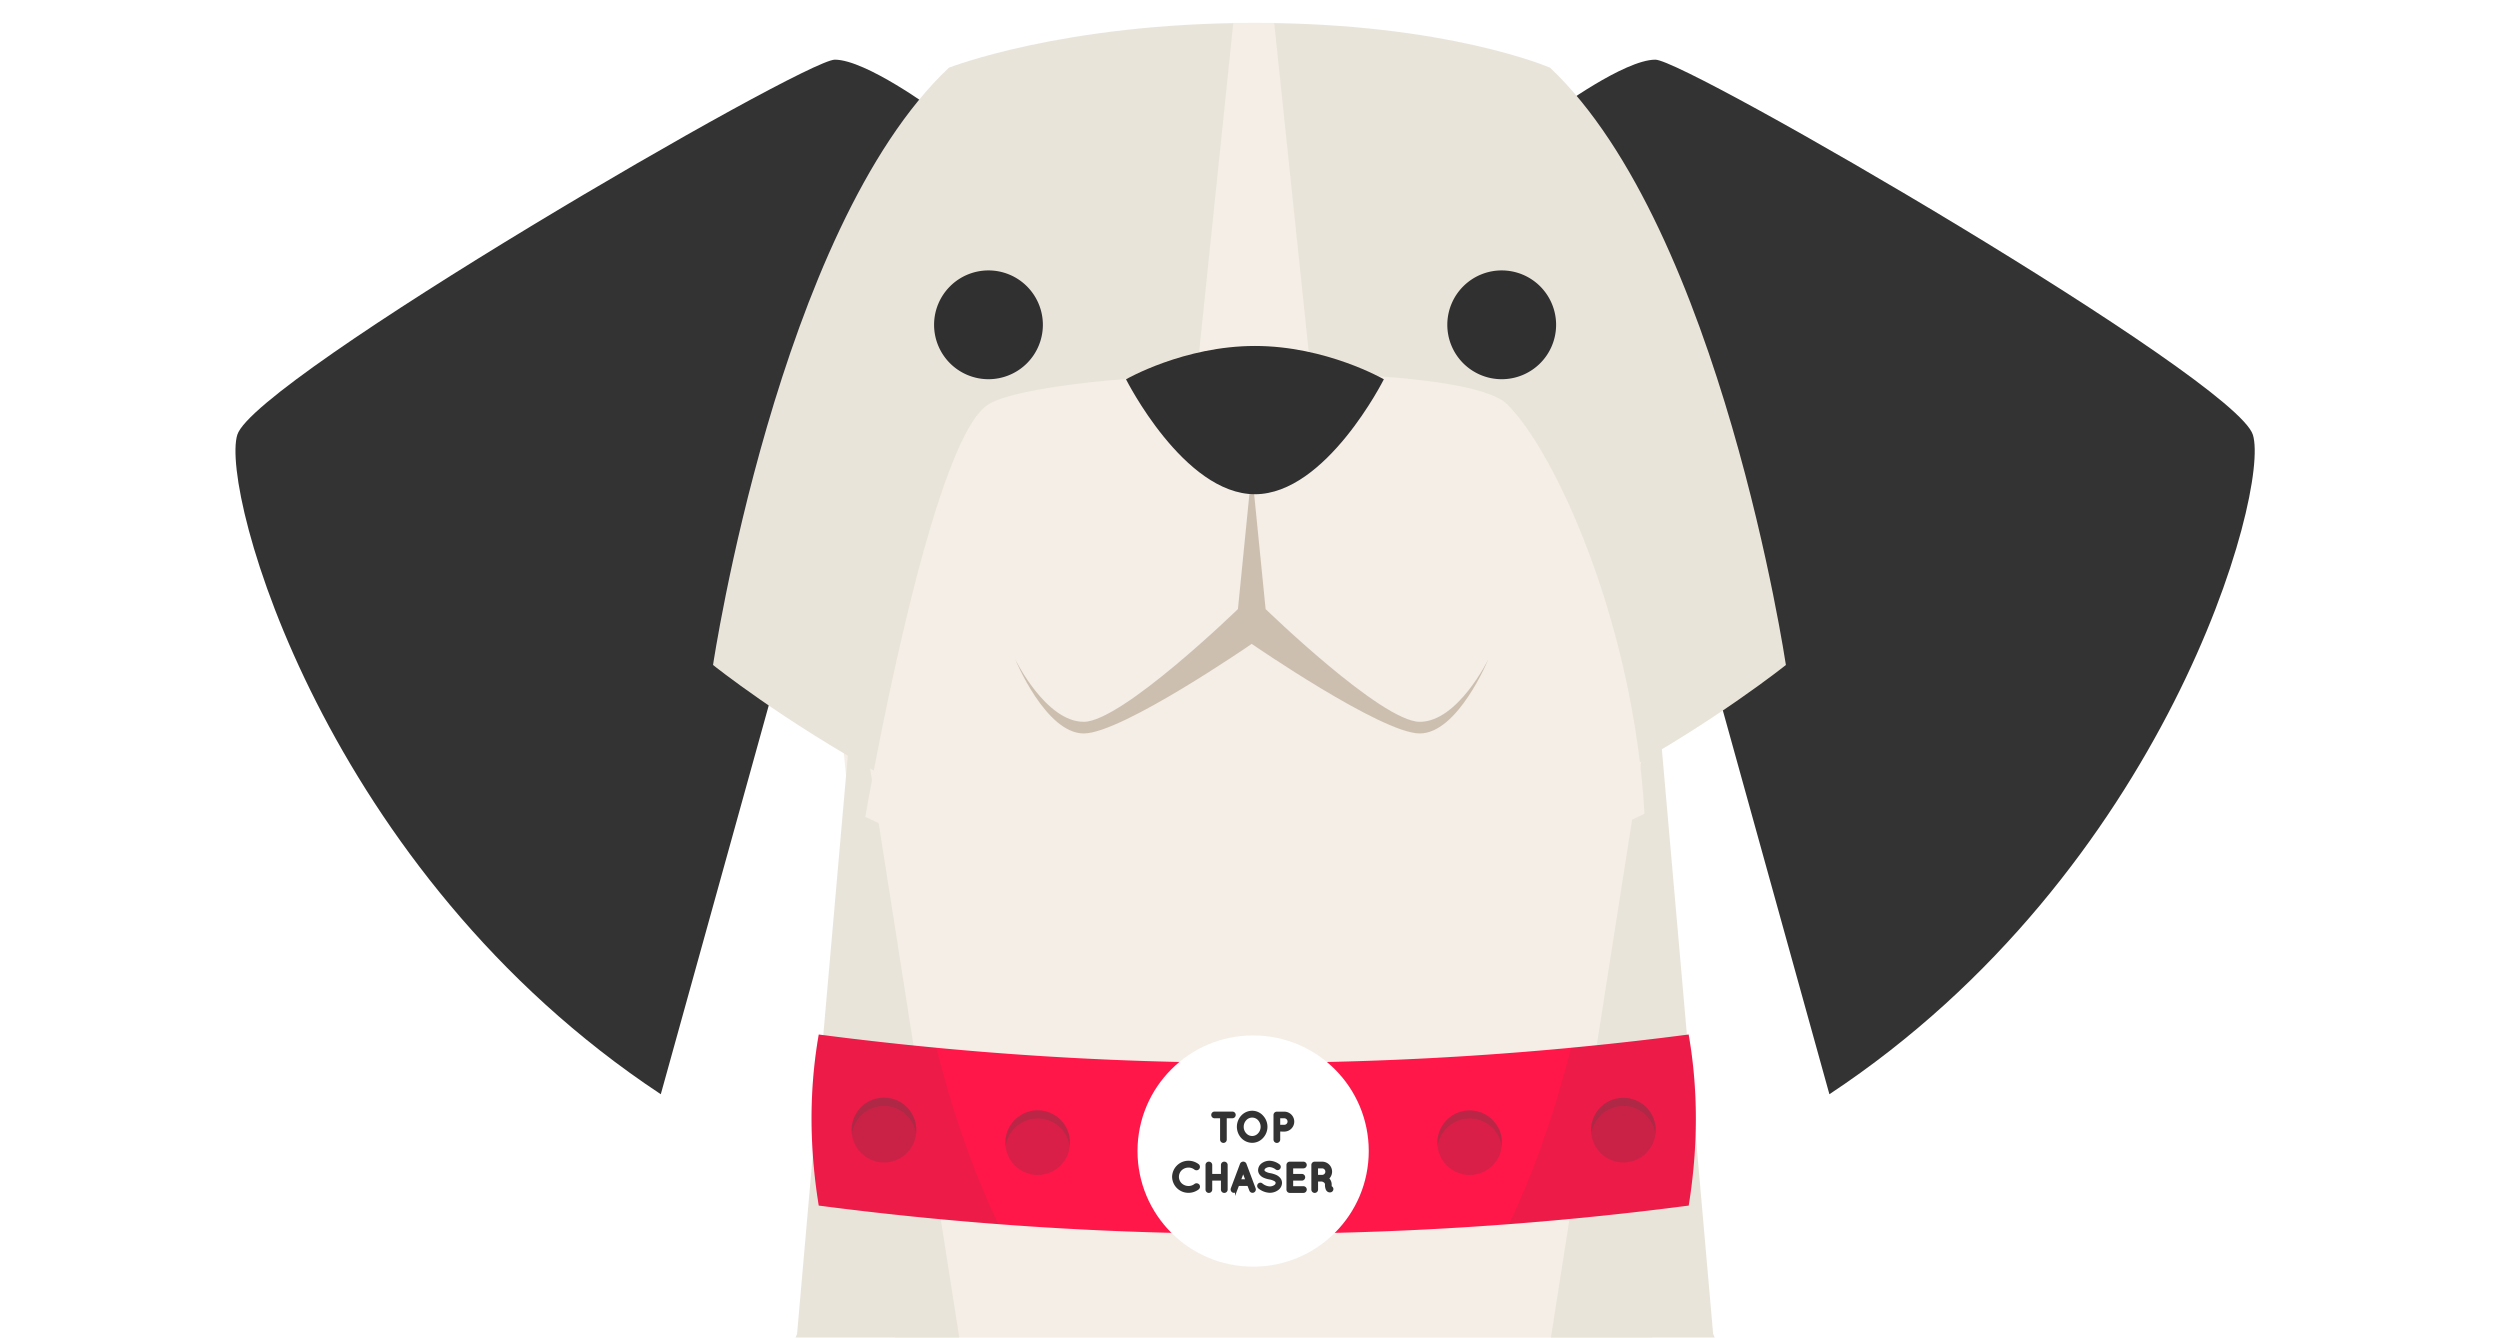 <svg xmlns="http://www.w3.org/2000/svg" xmlns:xlink="http://www.w3.org/1999/xlink" viewBox="0 0 1200 642"><defs><style>.cls-1{mask:url(#mask);filter:url(#luminosity-noclip-2);}.cls-12,.cls-13,.cls-2,.cls-6{mix-blend-mode:multiply;}.cls-2{fill:url(#linear-gradient);}.cls-3{isolation:isolate;}.cls-4{fill:#f4eee6;}.cls-5{mask:url(#mask-2);}.cls-6{fill:#f7f7f7;}.cls-7{fill:#e9e4da;}.cls-16,.cls-8{fill:#333;}.cls-9{fill:#303030;}.cls-10{fill:#ccbfb0;}.cls-11{fill:#ff1749;}.cls-12,.cls-14{fill:#424242;}.cls-12{opacity:0.2;}.cls-13{opacity:0.1;}.cls-15{fill:#fff;}.cls-16{stroke:#333;stroke-miterlimit:10;}.cls-17{filter:url(#luminosity-noclip);}</style><filter id="luminosity-noclip" x="265.84" y="-8334" width="681.4" height="32766" filterUnits="userSpaceOnUse" color-interpolation-filters="sRGB"><feFlood flood-color="#fff" result="bg"/><feBlend in="SourceGraphic" in2="bg"/></filter><mask id="mask" x="265.84" y="-8334" width="681.4" height="32766" maskUnits="userSpaceOnUse"><g class="cls-17"/></mask><linearGradient id="linear-gradient" x1="606.54" y1="377.56" x2="606.54" y2="1296.66" gradientUnits="userSpaceOnUse"><stop offset="0" stop-color="#fff"/><stop offset="0.01" stop-color="#f7f7f7"/><stop offset="0.04" stop-color="#c4c4c4"/><stop offset="0.09" stop-color="#959595"/><stop offset="0.13" stop-color="#6d6d6d"/><stop offset="0.18" stop-color="#4b4b4b"/><stop offset="0.22" stop-color="#303030"/><stop offset="0.28" stop-color="#1b1b1b"/><stop offset="0.33" stop-color="#0c0c0c"/><stop offset="0.4" stop-color="#030303"/><stop offset="0.51"/><stop offset="0.55" stop-color="#050505"/><stop offset="0.62" stop-color="#151515"/><stop offset="0.68" stop-color="#2e2e2e"/><stop offset="0.76" stop-color="#515151"/><stop offset="0.83" stop-color="#7f7f7f"/><stop offset="0.91" stop-color="#b6b6b6"/><stop offset="0.99" stop-color="#f7f7f7"/><stop offset="1" stop-color="#fff"/></linearGradient><filter id="luminosity-noclip-2" x="265.84" y="311.09" width="681.4" height="990.36" filterUnits="userSpaceOnUse" color-interpolation-filters="sRGB"><feFlood flood-color="#fff" result="bg"/><feBlend in="SourceGraphic" in2="bg"/></filter><mask id="mask-2" x="265.84" y="311.09" width="681.4" height="990.36" maskUnits="userSpaceOnUse"><g class="cls-1"><path class="cls-2" d="M403.32,344l28.77,293.71S293.31,858.84,267.15,1002.16s348.47,299.29,348.47,299.29S958.1,1064.56,947,991.55,788.14,632.36,788.14,632.36L790,311.09Z"/></g></mask></defs><g class="cls-3"><g id="Layer_1" data-name="Layer 1"><path class="cls-4" d="M403.32,344l28.77,293.71S293.31,858.84,267.15,1002.16s348.47,299.29,348.47,299.29S958.1,1064.56,947,991.55,788.14,632.36,788.14,632.36L790,311.09Z"/><g class="cls-5"><path class="cls-6" d="M403.32,344l28.77,293.71S293.31,858.84,267.15,1002.16s348.47,299.29,348.47,299.29S958.1,1064.56,947,991.55,788.14,632.36,788.14,632.36L790,311.09Z"/></g><path class="cls-7" d="M361.36,1066.24l-86.44-67.62S338,790.7,464.27,666.32L410.44,322.88,382.59,640.33s-126.24,289.6-144.8,375-39,272.89-14.85,284c10.67,4.93,35.88.41,60.68-6.16-7.15-25.92-11.18-53.27-15.2-77.38C259.07,1155.07,302.67,1090.42,361.36,1066.24Z"/><path class="cls-7" d="M843.54,1066.24,930,998.62S866.87,790.7,740.63,666.32l53.84-343.44,27.84,317.45s126.24,289.6,144.8,375,39,272.89,14.86,284c-10.68,4.93-35.89.41-60.69-6.16,7.15-25.92,11.19-53.27,15.2-77.38C945.83,1155.07,902.23,1090.42,843.54,1066.24Z"/><path class="cls-8" d="M448.36,52.77s-32.79-24.13-47.64-24.13S122.26,181.79,113.9,208.71s41.77,209.78,203.28,316.52Z"/><path class="cls-8" d="M746.93,52.77s32.79-24.13,47.64-24.13S1073,181.79,1081.39,208.71s-41.77,209.78-203.28,316.52Z"/><path class="cls-7" d="M744.05,32.51C826,109.87,857.23,319.19,857.23,319.19S724,426.12,599.75,426.12,342.26,319.19,342.26,319.19,373.54,109.87,455.45,32.51c0,0,54.57-21.51,146.91-21.51S744.05,32.51,744.05,32.51Z"/><polygon class="cls-4" points="572.85 195.2 591.98 11 611.62 11 630.94 195.2 572.85 195.2"/><path class="cls-4" d="M474.47,194.07c28.12-17.14,226.12-22.63,249,0S784,298.41,789.36,390.57c0,0-104,52.52-187,52.52s-187-51-187-51S446.36,211.2,474.47,194.07Z"/><path class="cls-9" d="M500.58,155.91a26.11,26.11,0,1,1-26.11-26.11A26.11,26.11,0,0,1,500.58,155.91Z"/><path class="cls-9" d="M746.93,155.91a26.11,26.11,0,1,1-26.11-26.11A26.11,26.11,0,0,1,746.93,155.91Z"/><path class="cls-10" d="M600.82,309.06s-62.33,43-80.61,43-32.92-35.59-32.92-35.59,14.63,30,32.92,30,74-54.12,74-54.12l6.64-66.56,6.64,66.56s55.69,54.12,74,54.12,32.91-30,32.91-30-14.62,35.59-32.91,35.59S600.82,309.06,600.82,309.06Z"/><path class="cls-9" d="M664.25,182.06s-27.7,55.17-61.88,55.17-61.88-55.17-61.88-55.17,27.7-16,61.88-16S664.25,182.06,664.25,182.06Z"/><path class="cls-11" d="M810.55,496.57a1617.53,1617.53,0,0,1-208.79,13.58A1617.41,1617.41,0,0,1,393,496.57c-4.56,26.07-4.64,53.41,0,82.1a1607.3,1607.3,0,0,0,208.79,13.57,1607.3,1607.3,0,0,0,208.79-13.57C815.19,550,815.11,522.64,810.55,496.57Z"/><circle class="cls-12" cx="705.44" cy="548.5" r="15.51"/><path class="cls-12" d="M705.44,536.87a15.51,15.51,0,0,1,15.39,13.57,15.51,15.51,0,1,0-30.78,0A15.52,15.52,0,0,1,705.44,536.87Z"/><circle class="cls-12" cx="779.22" cy="542.47" r="15.51"/><circle class="cls-12" cx="498.08" cy="548.5" r="15.51"/><circle class="cls-12" cx="424.3" cy="542.47" r="15.51"/><path class="cls-12" d="M779.22,530.83a15.52,15.52,0,0,1,15.39,13.58,15.51,15.51,0,1,0-30.78,0A15.53,15.53,0,0,1,779.22,530.83Z"/><g class="cls-13"><path class="cls-14" d="M449.43,502.91q-28.23-2.67-56.46-6.34c-4.56,26.07-4.64,53.41,0,82.1q43,5.61,86.22,8.9C467.32,562.67,457.25,534.15,449.43,502.91Z"/><path class="cls-14" d="M810.55,496.57q-28.23,3.68-56.46,6.34c-7.82,31.24-17.89,59.76-29.77,84.66q43.2-3.29,86.23-8.9C815.19,550,815.11,522.64,810.55,496.57Z"/></g><path class="cls-12" d="M498.08,536.87a15.52,15.52,0,0,1,15.39,13.57,15.52,15.52,0,1,0-30.78,0A15.51,15.51,0,0,1,498.08,536.87Z"/><path class="cls-12" d="M424.3,530.83a15.53,15.53,0,0,1,15.39,13.58,17.72,17.72,0,0,0,.12-1.94,15.52,15.52,0,1,0-30.9,1.94A15.52,15.52,0,0,1,424.3,530.83Z"/><circle class="cls-15" cx="601.5" cy="552.5" r="55.5"/><path class="cls-16" d="M591.52,536.28h-3.18V547a1.08,1.08,0,0,1-1.1,1.1,1.1,1.1,0,0,1-1.1-1.1V536.28H583a1.11,1.11,0,0,1-1.1-1.12,1.08,1.08,0,0,1,1.1-1.1h8.54a1.1,1.1,0,0,1,1.1,1.1A1.13,1.13,0,0,1,591.52,536.28Z"/><path class="cls-16" d="M605.86,535.8a7.35,7.35,0,0,1,0,10.12,6.55,6.55,0,0,1-4.78,2.14,6.75,6.75,0,0,1-4.9-2.14,7.46,7.46,0,0,1,0-10.12,6.67,6.67,0,0,1,4.9-2.14A6.48,6.48,0,0,1,605.86,535.8Zm-.26,5.06a5.18,5.18,0,0,0-1.36-3.5,4.32,4.32,0,0,0-6.4,0,5.09,5.09,0,0,0-1.36,3.5,5,5,0,0,0,1.36,3.48,4.28,4.28,0,0,0,6.4,0A5.09,5.09,0,0,0,605.6,540.86Z"/><path class="cls-16" d="M616.5,542.62H614V547a1.11,1.11,0,0,1-2.22,0v-11.8a1.1,1.1,0,0,1,1.1-1.1h3.58a4.28,4.28,0,1,1,0,8.56ZM614,540.4h2.46a2.06,2.06,0,1,0,0-4.12H614Z"/><path class="cls-16" d="M563.11,564.86a7.34,7.34,0,0,1,7.34-7.2,7.48,7.48,0,0,1,4.62,1.56,1.15,1.15,0,0,1-1.4,1.82,5,5,0,0,0-3.22-1.1,5.29,5.29,0,0,0-3.6,1.44,4.93,4.93,0,0,0-1.46,3.48,4.86,4.86,0,0,0,1.46,3.48,5.29,5.29,0,0,0,3.6,1.44,5,5,0,0,0,3.22-1.1,1.21,1.21,0,0,1,1.6.22,1.18,1.18,0,0,1-.2,1.6,7.48,7.48,0,0,1-4.62,1.56A7.32,7.32,0,0,1,563.11,564.86Z"/><path class="cls-16" d="M579.15,571v-11.8a1.08,1.08,0,0,1,1.1-1.1,1.1,1.1,0,0,1,1.12,1.1V564h5.18v-4.8a1.08,1.08,0,0,1,1.1-1.1,1.1,1.1,0,0,1,1.12,1.1V571a1.1,1.1,0,0,1-1.12,1.1,1.08,1.08,0,0,1-1.1-1.1v-4.8h-5.18V571a1.1,1.1,0,0,1-1.12,1.1A1.08,1.08,0,0,1,579.15,571Z"/><path class="cls-16" d="M599.17,568.76h-4.86l-1,2.6a1.12,1.12,0,0,1-1,.7,1.16,1.16,0,0,1-.38-.06,1.13,1.13,0,0,1-.66-1.44l4.42-11.78a1.12,1.12,0,0,1,1.06-.7,1.1,1.1,0,0,1,1.06.7l4.42,11.78a1.13,1.13,0,0,1-.66,1.44,1.12,1.12,0,0,1-1.4-.64Zm-.82-2.2-1.62-4.3-1.62,4.3Z"/><path class="cls-16" d="M604.17,568.58a1,1,0,0,1,1.46-.14,6.52,6.52,0,0,0,3.82,1.54,4.31,4.31,0,0,0,2.5-.74,1.8,1.8,0,0,0,.86-1.44,1.14,1.14,0,0,0-.18-.64,1.89,1.89,0,0,0-.6-.6,8,8,0,0,0-2.74-.94h0a10.82,10.82,0,0,1-2.58-.78,4.3,4.3,0,0,1-1.86-1.56,3.07,3.07,0,0,1-.46-1.64,3.7,3.7,0,0,1,1.6-2.92,5.91,5.91,0,0,1,3.46-1.06,7.83,7.83,0,0,1,4.36,1.6,1,1,0,0,1,.28,1.42,1,1,0,0,1-1.42.3,5.8,5.8,0,0,0-3.22-1.28,3.82,3.82,0,0,0-2.24.68,1.59,1.59,0,0,0-.76,1.26,1,1,0,0,0,.14.56,1.93,1.93,0,0,0,.54.52,6.89,6.89,0,0,0,2.5.88h0a11.77,11.77,0,0,1,2.76.84,4.67,4.67,0,0,1,2,1.66,3.24,3.24,0,0,1,.48,1.7,3.87,3.87,0,0,1-1.72,3.1,6.25,6.25,0,0,1-3.7,1.14,8.62,8.62,0,0,1-5.12-2A1.06,1.06,0,0,1,604.17,568.58Z"/><path class="cls-16" d="M618,571v-11.8a1.08,1.08,0,0,1,1.1-1.1h6.54a1.11,1.11,0,0,1,1.1,1.1,1.13,1.13,0,0,1-1.1,1.12h-5.42v3.66h4.66a1.11,1.11,0,0,1,0,2.22h-4.66v3.68h5.42a1.11,1.11,0,0,1,0,2.22h-6.48s0,0,0,0l0,0A1.1,1.1,0,0,1,618,571Z"/><path class="cls-16" d="M639.47,570.4a1.1,1.1,0,0,1-.7,1.4,1.76,1.76,0,0,1-.44.06h0a1.45,1.45,0,0,1-.78-.22,2,2,0,0,1-.64-.7,5.38,5.38,0,0,1-.42-2.4,1.69,1.69,0,0,0-.24-.86,1.86,1.86,0,0,0-.6-.58,3.8,3.8,0,0,0-1.12-.48h-2.36V571a1.11,1.11,0,0,1-1.12,1.1,1.1,1.1,0,0,1-1.1-1.1v-11.8a1.08,1.08,0,0,1,1.1-1.1h3.58a4.28,4.28,0,0,1,2.72,7.58,3.1,3.1,0,0,1,.7.74,3.79,3.79,0,0,1,.66,2.16,5,5,0,0,0,.08,1.18A1.08,1.08,0,0,1,639.47,570.4Zm-2.8-8a2.06,2.06,0,0,0-2.06-2.08h-2.46v4.12h2.46A2.05,2.05,0,0,0,636.67,562.36Z"/></g></g></svg>